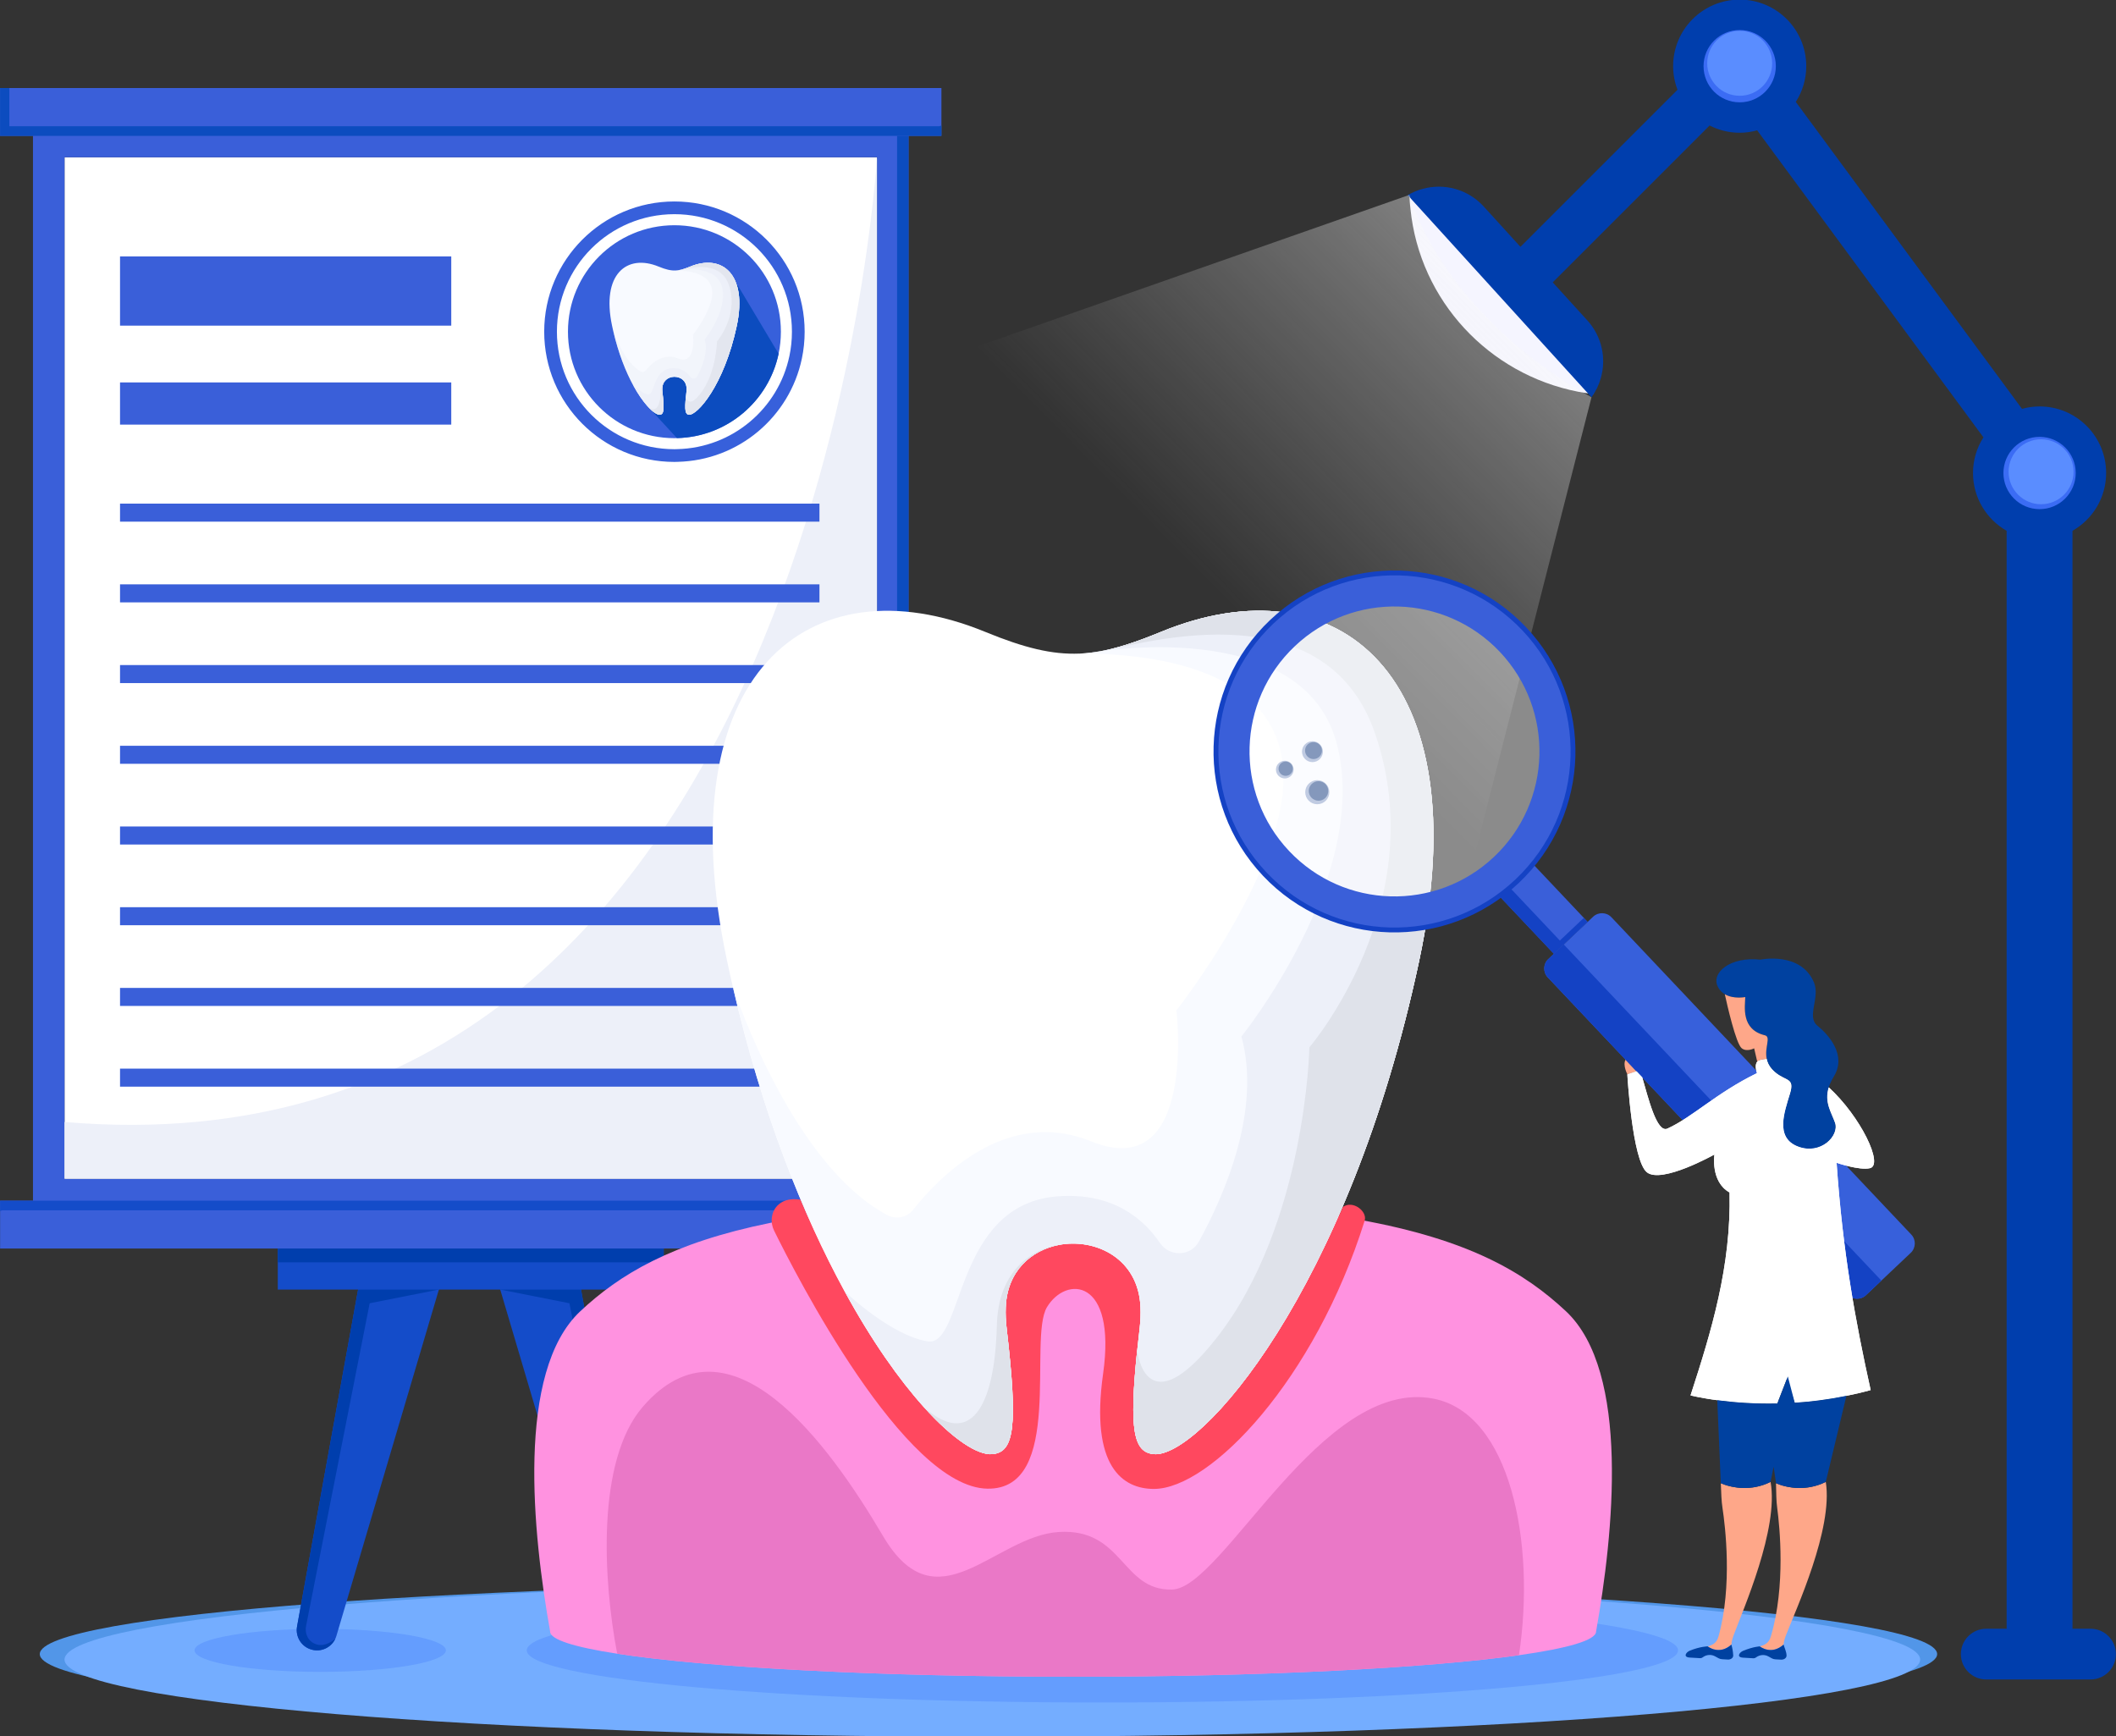 <svg width="2374" height="1948" viewBox="0 0 2374 1948" fill="none" xmlns="http://www.w3.org/2000/svg">
<rect x="0" y="0" width="2374" height="1948" fill="#333333" stroke="none"/>
<g clip-path="url(#clip0_788_500)">
<path d="M1108.98 1936.22C1696.81 1936.22 2173.34 1900.19 2173.34 1855.75C2173.34 1811.31 1696.81 1775.29 1108.98 1775.29C521.155 1775.29 44.627 1811.31 44.627 1855.75C44.627 1900.19 521.155 1936.22 1108.98 1936.22Z" fill="#5296E8"/>
<path d="M1113.33 1948.44C1688.22 1948.44 2154.26 1909.68 2154.26 1861.86C2154.26 1814.05 1688.22 1775.29 1113.33 1775.29C538.442 1775.29 72.401 1814.05 72.401 1861.86C72.401 1909.68 538.442 1948.44 1113.33 1948.44Z" fill="#74ADFF"/>
<path d="M359.274 1875.69C437.136 1875.69 500.256 1864.88 500.256 1851.55C500.256 1838.22 437.136 1827.41 359.274 1827.41C281.412 1827.41 218.292 1838.22 218.292 1851.55C218.292 1864.88 281.412 1875.69 359.274 1875.69Z" fill="#649DFE"/>
<path d="M1236.82 1910.05C1593.51 1910.05 1882.67 1883.86 1882.67 1851.55C1882.67 1819.24 1593.51 1793.05 1236.82 1793.05C880.13 1793.05 590.98 1819.24 590.98 1851.55C590.98 1883.86 880.13 1910.05 1236.82 1910.05Z" fill="#649DFE"/>
<path d="M496.571 1432.76L492.409 1446.77L377.438 1835.27C377.055 1836.51 376.624 1837.66 376.098 1838.76C371.505 1848.19 360.931 1853.45 350.405 1850.92C338.635 1848.14 331.123 1836.66 333.276 1824.75L403.082 1439.41L408.106 1411.71L464.372 1425.1L476.381 1427.97L496.571 1432.76Z" fill="#144CC9"/>
<path d="M557.048 1432.76L561.21 1446.77L676.181 1835.27C676.564 1836.51 676.995 1837.66 677.521 1838.76C682.114 1848.19 692.69 1853.45 703.21 1850.92C714.98 1848.14 722.5 1836.66 720.34 1824.75L650.537 1439.41L645.513 1411.71L589.247 1425.1L577.238 1427.97L557.048 1432.76Z" fill="#144CC9"/>
<path d="M414.757 1462.13L343.387 1824.22C342.036 1831.07 344.381 1838.45 350.118 1842.44C355.752 1846.36 364.328 1847.97 376.098 1838.76C371.505 1848.19 360.931 1853.45 350.405 1850.92C338.635 1848.14 331.123 1836.66 333.276 1824.74L403.082 1439.41L464.371 1425.1L472.361 1423.24L476.38 1427.97L492.408 1446.77L414.757 1462.13Z" fill="#003EAD"/>
<path d="M638.862 1462.13L710.23 1824.22C711.58 1831.07 709.24 1838.45 703.5 1842.44C697.87 1846.36 689.29 1847.97 677.521 1838.76C682.114 1848.19 692.69 1853.45 703.21 1850.92C714.98 1848.14 722.5 1836.66 720.34 1824.74L650.537 1439.41L589.248 1425.1L581.258 1423.24L577.239 1427.97L561.211 1446.77L638.862 1462.13Z" fill="#003EAD"/>
<path d="M744.66 1372.83H311.66V1446.79H744.66V1372.83Z" fill="#144CC9"/>
<path d="M744.66 1372.83H311.66V1416.22H744.66V1372.83Z" fill="#003EAD"/>
<path d="M983.92 176.477H72.399V1322.47H983.92V176.477Z" fill="white"/>
<path d="M37.008 141.061V1357.87H1019.31V141.061H37.008ZM983.91 1322.48H72.402V176.469H983.91V1322.48Z" fill="#3A5FD9"/>
<path d="M1056.21 1347.07H0.103V1400.73H1056.21V1347.07Z" fill="#3A5FD9"/>
<path d="M1019.31 141.062V1352.18L1015.74 1357.87L1006.48 1372.62V151.327H37.008V141.062H1019.31Z" fill="#0C4CBF"/>
<path d="M1056.21 1347.07V1400.73H1045.83V1357.87H2.493L0.103 1358.67V1347.07H1056.21Z" fill="#144CC9"/>
<path d="M1056.21 98.761H0.103V152.421H1056.21V98.761Z" fill="#3A5FD9"/>
<path d="M0.103 152.422V98.761H10.488V141.624H1053.82L1056.21 140.828V152.422H0.103Z" fill="#0C4CBF"/>
<path d="M983.92 176.477V1322.47H72.399V1258.75C917.52 1330.83 983.92 176.477 983.92 176.477Z" fill="#EDF0F9"/>
<path d="M919.37 565.02H134.666V585.25H919.37V565.02Z" fill="#3A5FD9"/>
<path d="M919.37 655.58H134.666V675.8H919.37V655.58Z" fill="#3A5FD9"/>
<path d="M919.37 746.13H134.666V766.36H919.37V746.13Z" fill="#3A5FD9"/>
<path d="M919.37 836.69H134.666V856.91H919.37V836.69Z" fill="#3A5FD9"/>
<path d="M919.37 927.24H134.666V947.47H919.37V927.24Z" fill="#3A5FD9"/>
<path d="M919.37 1017.8H134.666V1038.02H919.37V1017.8Z" fill="#3A5FD9"/>
<path d="M919.37 1108.35H134.666V1128.57H919.37V1108.35Z" fill="#3A5FD9"/>
<path d="M919.37 1198.9H134.666V1219.13H919.37V1198.9Z" fill="#3A5FD9"/>
<path d="M1581.25 218.639C1581.43 223.976 1581.78 229.309 1582.45 234.546C1592.94 337.611 1670.61 419.884 1770.26 439.42C1776.07 440.615 1781.97 441.524 1787.91 442.232L1581.25 218.639Z" fill="#F5F5FF"/>
<path d="M2362.94 530.67C2362.94 489.42 2329.5 455.982 2288.25 455.982C2281.41 455.982 2274.82 456.979 2268.53 458.701L2014.75 114.324C2022.15 102.736 2026.49 89.011 2026.49 74.247C2026.49 33 1993.05 -0.438 1951.8 -0.438C1910.55 -0.438 1877.12 33 1877.12 74.247C1877.12 83.584 1878.91 92.483 1882.04 100.722L1705.83 276.927L1664.69 231.735C1646.71 212.037 1619.95 205.206 1595.93 211.943C1590.2 213.454 1584.59 215.838 1579.36 218.938L1596.97 238.284L1762.53 420.406L1785.53 445.704C1790.35 439.111 1793.9 431.829 1795.98 424.232C1802.32 402.244 1797.39 377.643 1780.91 359.501L1749.72 325.204L1742.07 316.784L1918.04 140.805C1928.19 145.962 1939.64 148.932 1951.8 148.932C1958.61 148.932 1965.17 147.942 1971.43 146.237L2225.25 490.67C2217.89 502.24 2213.57 515.94 2213.57 530.67C2213.57 558.46 2228.79 582.66 2251.31 595.52V1830.43H2325.19V595.52C2347.72 582.66 2362.94 558.46 2362.94 530.67Z" fill="#003EAD"/>
<path opacity="0.49" d="M1581.25 218.639L991 425.637L1624.88 1074.61L1785.54 445.708C1664.38 378.044 1601.59 283.873 1581.25 218.639Z" fill="url(#paint0_linear_788_500)"/>
<path d="M1825.82 1205.32C1825.82 1205.32 1820.26 1194.95 1823.79 1188.85L1836.13 1201.89L1825.82 1205.32Z" fill="#FEA789"/>
<path d="M2288.25 571.22C2310.65 571.22 2328.81 553.06 2328.81 530.67C2328.81 508.27 2310.65 490.11 2288.25 490.11C2265.85 490.11 2247.7 508.27 2247.7 530.67C2247.7 553.06 2265.85 571.22 2288.25 571.22Z" fill="#3B6CF4"/>
<path d="M2289.94 565.71C2310.07 565.71 2326.38 549.4 2326.38 529.28C2326.38 509.15 2310.07 492.84 2289.94 492.84C2269.82 492.84 2253.51 509.15 2253.51 529.28C2253.51 549.4 2269.82 565.71 2289.94 565.71Z" fill="#5A8DFF"/>
<path d="M1951.8 114.803C1974.2 114.803 1992.36 96.646 1992.36 74.248C1992.36 51.85 1974.2 33.693 1951.8 33.693C1929.4 33.693 1911.25 51.85 1911.25 74.248C1911.25 96.646 1929.4 114.803 1951.8 114.803Z" fill="#3B6CF4"/>
<path d="M1790.67 1830.43C1790.67 1840.16 1759.04 1849.23 1704.18 1856.99C1600.99 1871.47 1415.54 1881.15 1203.91 1881.15C984.43 1881.15 793.1 1870.72 692.45 1855.3C644.505 1847.97 617.146 1839.46 617.146 1830.43C617.146 1830.34 617.193 1830.24 617.193 1830.2C597.637 1720.85 578.74 1538.98 650.945 1471.19C694.9 1430.06 752.95 1394.52 864.27 1371.95C864.27 1371.95 864.27 1371.95 864.32 1371.91C944.8 1355.64 1053.11 1346.1 1203.96 1345.96C1343.38 1346.1 1446.43 1354.23 1524.79 1368.38C1648.52 1390.66 1710.66 1427.8 1756.97 1471.19C1829.22 1539.02 1810.18 1721.13 1790.67 1830.43Z" fill="#FF92E0"/>
<path d="M1704.18 1856.99C1600.99 1871.47 1415.54 1881.15 1203.91 1881.15C984.43 1881.15 793.1 1870.72 692.45 1855.3C676.753 1773.46 668.808 1638.82 721.18 1578.28C818.39 1465.88 929.75 1619.78 990.54 1723.06C1051.27 1826.34 1115.25 1723.39 1187.88 1718.74C1260.41 1714.27 1258.16 1784.88 1315.09 1783.33C1372.01 1781.82 1482.77 1544.85 1608.28 1569.16C1694.16 1585.84 1723.26 1730.21 1704.18 1856.99Z" fill="#EA78C7"/>
<path d="M1506.46 1354.25L1501.78 1364.54C1426.51 1352.77 1330.18 1346.07 1203.96 1345.96C1077.83 1346.06 981.52 1352.76 906.29 1364.47L898.32 1345.96C885.06 1343.86 876.96 1347.58 872.01 1352.81C865.01 1360.21 863.97 1371.45 868.46 1380.6C892.45 1429.42 1014.7 1668.59 1107.73 1670.15C1194.55 1671.61 1153.29 1502.34 1174.56 1466.62C1195.82 1430.96 1252.81 1433.49 1237.62 1541.08C1222.8 1646.08 1260.06 1670.29 1294.33 1670.44C1358.12 1670.73 1475.27 1547.62 1531.04 1369.52C1534.38 1358.86 1517.48 1345.96 1506.46 1354.25Z" fill="#FF485F"/>
<path d="M1592.18 1078.05C1513.02 1449.51 1345.52 1635.97 1294.54 1631.41C1272.12 1629.41 1266.41 1605.83 1275.83 1514.88C1275.83 1514.82 1275.89 1514.82 1275.89 1514.82C1275.89 1514.76 1275.89 1514.76 1275.89 1514.76C1276.68 1507.17 1277.53 1499.14 1278.56 1490.64C1279.53 1482.19 1279.84 1474.23 1279.53 1466.7C1277.53 1412.08 1229.35 1388.75 1187.85 1396.71C1172.42 1399.69 1157.9 1407.04 1147.09 1418.7C1136.27 1430.37 1129.1 1446.41 1128.37 1466.7C1128.07 1474.24 1128.37 1482.19 1129.41 1490.64C1142.29 1601.76 1137.67 1629.22 1113.37 1631.41C1097.2 1632.87 1069.44 1615.19 1036.45 1578.55C1036.39 1578.49 1036.39 1578.49 1036.33 1578.43C1008.99 1548.05 978.12 1504.61 947.38 1448.29C947.32 1448.17 947.26 1448.11 947.26 1448.11C901.08 1363.48 855.15 1249.68 822.22 1107.15C822.1 1106.72 822.04 1106.54 822.04 1106.54C819.85 1097.13 817.79 1087.65 815.72 1078.05C747.25 756.71 907.22 627.67 1105.34 708.9C1149.09 726.88 1180.38 734.53 1211.12 733.26H1211.55C1215.37 733.14 1219.2 732.77 1223.03 732.35C1223.09 732.41 1223.21 732.41 1223.21 732.35C1223.52 732.29 1224.06 732.23 1224.85 732.1C1226.49 731.98 1228.19 731.68 1229.96 731.44C1229.96 731.44 1229.96 731.44 1230.02 731.44C1251.83 728.03 1274.61 720.38 1302.56 708.9C1500.62 627.48 1660.65 756.71 1592.18 1078.05Z" fill="white"/>
<path d="M1592.18 1078.05C1513.02 1449.51 1345.52 1635.97 1294.54 1631.41C1272.12 1629.41 1266.41 1605.83 1275.83 1514.88C1275.83 1514.82 1275.89 1514.82 1275.89 1514.82C1275.89 1514.76 1275.89 1514.76 1275.89 1514.76C1276.68 1507.17 1277.53 1499.14 1278.56 1490.64C1279.53 1482.19 1279.84 1474.23 1279.53 1466.7C1277.53 1412.08 1229.35 1388.75 1187.85 1396.71C1172.42 1399.69 1157.9 1407.04 1147.09 1418.7C1136.27 1430.37 1129.1 1446.41 1128.37 1466.7C1128.07 1474.24 1128.37 1482.19 1129.41 1490.64C1142.29 1601.76 1137.67 1629.22 1113.37 1631.41C1097.2 1632.87 1069.44 1615.19 1036.45 1578.55C1036.39 1578.49 1036.39 1578.49 1036.33 1578.43C1008.99 1548.05 978.12 1504.61 947.38 1448.29C947.32 1448.17 947.26 1448.11 947.26 1448.11C901.09 1363.48 855.15 1249.68 822.22 1107.15C826.25 1118.88 889.96 1307.35 995.69 1363.29C1005.49 1368.48 1017.68 1365.9 1024.54 1357.18C1051.54 1322.88 1128.24 1241.54 1223.7 1280.36C1343.2 1328.97 1319.88 1133.52 1319.88 1133.52C1319.88 1133.52 1447.71 971.69 1439.63 862.33C1431.49 753.03 1300.49 733.02 1211.55 733.26C1215.37 733.14 1219.2 732.77 1223.03 732.35C1223.09 732.41 1223.21 732.41 1223.21 732.35C1223.52 732.29 1224.06 732.23 1224.85 732.1C1226.49 731.98 1228.2 731.68 1229.96 731.44C1229.96 731.44 1229.96 731.44 1230.02 731.44C1251.83 728.03 1274.61 720.38 1302.56 708.9C1500.63 627.48 1660.65 756.71 1592.18 1078.05Z" fill="#F8FAFF"/>
<path d="M1592.18 1078.05C1513.02 1449.51 1345.52 1635.97 1294.54 1631.41C1272.12 1629.41 1266.41 1605.83 1275.83 1514.88C1275.83 1514.82 1275.89 1514.82 1275.89 1514.82C1275.89 1514.76 1275.89 1514.76 1275.89 1514.76C1276.68 1507.17 1277.53 1499.14 1278.56 1490.64C1279.53 1482.19 1279.84 1474.23 1279.53 1466.7C1277.53 1412.08 1229.35 1388.75 1187.85 1396.71C1172.42 1399.69 1157.9 1407.04 1147.09 1418.7C1136.27 1430.37 1129.1 1446.41 1128.37 1466.7C1128.07 1474.24 1128.37 1482.19 1129.41 1490.64C1142.29 1601.76 1137.67 1629.22 1113.37 1631.41C1097.2 1632.87 1069.44 1615.19 1036.45 1578.55C1036.39 1578.49 1036.39 1578.49 1036.33 1578.43C1008.99 1548.05 978.12 1504.61 947.38 1448.29C950.24 1451.76 1000.51 1498.39 1040.67 1504.89C1082.11 1511.63 1069.01 1350.09 1187.85 1342.09C1249.03 1337.97 1283.15 1367.65 1301.3 1394.41C1312.13 1410.36 1335.84 1409.79 1345.12 1392.89C1374.22 1339.84 1415.34 1244.89 1392.78 1162.86C1392.78 1162.86 1537.62 983.63 1500.14 835.81C1462.65 688 1223.21 732.35 1223.21 732.35C1223.52 732.29 1224.06 732.23 1224.85 732.1C1226.49 731.98 1228.2 731.68 1229.96 731.44C1229.96 731.44 1229.96 731.44 1230.02 731.44C1251.83 728.03 1274.61 720.38 1302.56 708.9C1500.63 627.48 1660.65 756.71 1592.18 1078.05Z" fill="#EDF0F9"/>
<path d="M1592.14 1078C1513 1449.49 1345.52 1635.96 1294.51 1631.4C1272.13 1629.39 1266.42 1605.82 1275.83 1514.85C1275.83 1514.8 1275.87 1514.8 1275.87 1514.8C1276.01 1517.86 1286.28 1601.14 1364.81 1501.2C1465.29 1373.32 1469.04 1174.99 1469.04 1174.99C1469.04 1174.99 1608.28 1013.02 1542.67 822.65C1484.6 654.16 1267.38 726.84 1229.97 731.4C1251.8 728.02 1274.59 720.35 1302.54 708.89C1500.62 627.46 1660.65 756.66 1592.14 1078Z" fill="#DFE2EA"/>
<path d="M1128.37 1466.73C1128.1 1474.22 1128.37 1482.17 1129.38 1490.62C1142.3 1601.73 1137.65 1629.23 1113.39 1631.42C1097.23 1632.88 1069.41 1615.16 1036.44 1578.53C1087.77 1624.39 1116.07 1580.49 1118.39 1486.91C1120.42 1405.4 1185.55 1396.49 1187.84 1396.72C1156.96 1402.65 1129.84 1426.04 1128.37 1466.73Z" fill="#DFE2EA"/>
<path d="M1705.21 953.86L1667.38 989.61L1743.38 1070.03L1781.21 1034.28L1705.21 953.86Z" fill="#3A5FD9"/>
<path d="M1807.9 1029.07L2144.3 1385.03C2149.82 1390.87 2149.56 1400.07 2143.68 1405.61L2093.45 1453.09C2087.61 1458.61 2078.41 1458.35 2072.9 1452.51L1736.5 1096.55C1730.98 1090.71 1731.24 1081.51 1737.08 1076L1787.32 1028.52C1793.19 1022.97 1802.38 1023.23 1807.9 1029.07Z" fill="#3760DB"/>
<path d="M1754.41 1059.62L2110.78 1436.71L2093.45 1453.09C2087.61 1458.61 2078.41 1458.35 2072.9 1452.51L1736.5 1096.55C1730.98 1090.71 1731.24 1081.51 1737.08 1075.99L1754.41 1059.62Z" fill="#1442C4"/>
<path d="M1776.87 1029.86L1781.13 1034.37L1743.3 1070.12L1672.8 995.51C1675.06 993.01 1684.32 985.64 1684.32 985.64L1750.05 1055.21L1776.87 1029.86Z" fill="#1442C4"/>
<path opacity="0.43" d="M1564.52 1029.72C1667.61 1029.72 1751.18 946.15 1751.18 843.06C1751.18 739.97 1667.61 656.4 1564.52 656.4C1461.43 656.4 1377.86 739.97 1377.86 843.06C1377.86 946.15 1461.43 1029.72 1564.52 1029.72Z" fill="white"/>
<path d="M1425.07 695.5C1343.57 772.51 1339.94 901.01 1416.96 982.51C1493.97 1064.01 1622.47 1067.64 1703.97 990.62C1785.47 913.6 1789.1 785.1 1712.08 703.61C1635.06 622.11 1506.56 618.48 1425.07 695.5ZM1679.32 964.53C1612.23 1027.93 1506.45 1024.94 1443.05 957.86C1379.64 890.77 1382.63 784.99 1449.72 721.58C1516.81 658.18 1622.59 661.17 1685.99 728.26C1749.39 795.35 1746.4 901.13 1679.32 964.53Z" fill="#1442C4"/>
<path d="M1428.81 699.46C1349.51 774.41 1345.98 899.46 1420.92 978.76C1495.87 1058.07 1620.92 1061.6 1700.22 986.65C1779.53 911.71 1783.06 786.66 1708.11 707.36C1633.17 628.05 1508.12 624.52 1428.81 699.46ZM1676.23 961.27C1610.95 1022.96 1508.01 1020.06 1446.31 954.77C1384.61 889.49 1387.52 786.55 1452.81 724.85C1518.09 663.15 1621.03 666.06 1682.73 731.35C1744.42 796.63 1741.51 899.57 1676.23 961.27Z" fill="#3A5FD9"/>
<path d="M1996.67 1665.66C1994.04 1664.75 1992.54 1664.03 1992.54 1664.03L1992.92 1679.19C1993.04 1683.52 1993.37 1687.81 1993.94 1692.08C1996.58 1712.04 2003.61 1779.25 1986.74 1836.01C1984.49 1843.64 1979.52 1845.62 1974.61 1846.98L1974.38 1847.05C1974.38 1847.05 1987.14 1857.46 2001.03 1845.04C2001.35 1841.25 2002.51 1837.65 2003.9 1834.12C2014.89 1805.7 2056.8 1715.23 2048.4 1662.55C2025.9 1673.67 2005.2 1668.64 1996.67 1665.66Z" fill="#FEA789"/>
<path d="M1974.45 1847.11C1974.42 1847.1 1974.36 1847.09 1974.36 1847.09C1974.36 1847.09 1967.25 1847.31 1955.68 1852.05C1951.58 1853.73 1947.68 1859.27 1955.58 1859.74L1967.3 1860.44C1968.22 1860.49 1969.2 1860.17 1970.01 1859.54C1972.36 1857.72 1975.29 1856.74 1978.26 1856.81C1980.23 1856.86 1982.17 1857.37 1983.91 1858.32L1987.96 1860.54C1989.08 1861.15 1990.38 1861.52 1991.76 1861.6L1998.15 1861.96C2001.63 1862.16 2004.5 1860.04 2004.39 1857.31C2004.22 1852.8 2002.12 1848.86 2001.04 1845.05C1987.52 1857.12 1975.12 1847.64 1974.45 1847.11Z" fill="#0041A0"/>
<path d="M1934.79 1665.66C1932.14 1664.75 1930.63 1664.03 1930.63 1664.03L1931.29 1679.19C1931.5 1683.52 1931.9 1687.81 1932.55 1692.08C1935.56 1712.04 1943.85 1779.25 1928.04 1836.01C1925.93 1843.64 1921.01 1845.62 1916.12 1846.98L1915.89 1847.05C1915.89 1847.05 1928.84 1857.46 1942.51 1845.04C1942.75 1841.25 1943.85 1837.65 1945.17 1834.12C1955.63 1805.7 1995.85 1715.23 1986.46 1662.55C1964.17 1673.67 1943.38 1668.64 1934.79 1665.66Z" fill="#FEA789"/>
<path d="M1915.89 1847.05C1915.89 1847.05 1907.23 1847.2 1895.74 1851.94C1891.67 1853.62 1887.88 1859.16 1895.79 1859.63L1907.52 1860.32C1908.44 1860.38 1909.41 1860.06 1910.21 1859.43C1912.52 1857.61 1915.44 1856.62 1918.41 1856.7C1920.38 1856.74 1922.33 1857.25 1924.09 1858.21L1928.18 1860.43C1929.31 1861.04 1930.62 1861.41 1932 1861.48L1938.4 1861.85C1941.88 1862.05 1944.71 1859.92 1944.55 1857.2C1944.3 1852.83 1943.58 1848.78 1942.49 1845.06C1928.83 1857.45 1915.89 1847.05 1915.89 1847.05Z" fill="#0041A0"/>
<path d="M2060.54 1304.55C2067.35 1404.59 2081.74 1482.9 2098.75 1559.53C2088.79 1562.3 2079.01 1564.56 2069.37 1566.44C2049.77 1570.34 2031.01 1572.64 2013.57 1573.77L2010.71 1565.07L2006.34 1551.96L2002.39 1540.02L1999.75 1550.88L1994.02 1574.62H1992.8C1967.41 1575.09 1945.65 1573.35 1929.24 1571.23C1908.7 1568.65 1896.66 1565.5 1896.66 1565.5C1920.12 1493.34 1942.31 1420.62 1940.43 1337.83C1918.8 1325.8 1923.46 1295.24 1923.46 1295.24C1923.46 1295.24 1864.27 1328.53 1847.68 1315.18C1831.13 1301.78 1825.77 1205.36 1825.77 1205.36L1836.07 1201.93L1842.46 1208.65C1849.04 1230.94 1858.68 1271.65 1870.76 1266.15C1898.97 1253.31 1925.67 1226.14 1971.22 1203.95C1971.22 1203.95 1967.93 1195.07 1971.5 1191.07C1972.06 1190.37 1972.82 1189.8 1973.85 1189.47C1975.83 1188.82 1978.65 1188.3 1982.12 1187.97C1982.92 1191.82 1984.66 1195.73 1988.09 1199.53C1989.27 1200.85 1990.45 1201.98 1991.62 1202.92C2003.66 1213.31 2013.85 1208.65 2008.26 1226.99C2002.2 1247.11 1991.1 1276.16 2017 1286.22C2042.91 1296.23 2063.78 1273.9 2058.75 1259.61C2054.66 1247.95 2046.48 1236.76 2051.7 1219.89C2087.38 1252.46 2113.75 1307.04 2097.91 1310.61C2085.92 1313.34 2060.54 1304.55 2060.54 1304.55Z" fill="white"/>
<path d="M1958.06 1118.65C1958.06 1118.65 1935.6 1123.14 1927.4 1107.29C1919.21 1091.43 1941.15 1072.93 1974.98 1076.63C1974.98 1076.63 2020.35 1067.1 2035.16 1102.26C2042.3 1119.21 2026.51 1140.59 2038.93 1150.63C2051.36 1160.67 2072.24 1183.66 2057.43 1207.72C2042.63 1231.77 2053.75 1245.36 2058.77 1259.63C2063.79 1273.91 2042.9 1296.25 2017 1286.21C1991.1 1276.17 2002.2 1247.1 2008.28 1227.01C2014.36 1206.92 2001.54 1214.41 1988.12 1199.55C1973.32 1183.16 1989.48 1163.77 1980.06 1161.49C1953.05 1154.97 1957.8 1129.22 1958.06 1118.65Z" fill="#0041A0"/>
<path d="M2345.44 1827.29H2228.42C2212.71 1827.29 2199.96 1840.04 2199.96 1855.75C2199.96 1871.47 2212.71 1884.21 2228.42 1884.21H2345.44C2361.15 1884.21 2373.9 1871.47 2373.9 1855.75C2373.9 1840.04 2361.15 1827.29 2345.44 1827.29Z" fill="#003EAD"/>
<path d="M1441.44 873.32C1446.91 873.32 1451.35 868.89 1451.35 863.41C1451.35 857.94 1446.91 853.5 1441.44 853.5C1435.97 853.5 1431.53 857.94 1431.53 863.41C1431.53 868.89 1435.97 873.32 1441.44 873.32Z" fill="#C0CBE2"/>
<path d="M1442.46 870.42C1446.9 870.42 1450.49 866.83 1450.49 862.39C1450.49 857.96 1446.9 854.37 1442.46 854.37C1438.03 854.37 1434.44 857.96 1434.44 862.39C1434.44 866.83 1438.03 870.42 1442.46 870.42Z" fill="#8498BC"/>
<path d="M1472.47 855.01C1478.95 855.01 1484.19 849.76 1484.19 843.29C1484.19 836.81 1478.95 831.57 1472.47 831.57C1466 831.57 1460.75 836.81 1460.75 843.29C1460.75 849.76 1466 855.01 1472.47 855.01Z" fill="#C0CBE2"/>
<path d="M1473.68 851.58C1478.92 851.58 1483.17 847.32 1483.17 842.08C1483.17 836.84 1478.92 832.59 1473.68 832.59C1468.44 832.59 1464.18 836.84 1464.18 842.08C1464.18 847.32 1468.44 851.58 1473.68 851.58Z" fill="#8498BC"/>
<path d="M1477.89 902.28C1485.35 902.28 1491.41 896.22 1491.41 888.76C1491.41 881.3 1485.35 875.25 1477.89 875.25C1470.43 875.25 1464.38 881.3 1464.38 888.76C1464.38 896.22 1470.43 902.28 1477.89 902.28Z" fill="#C0CBE2"/>
<path d="M1479.28 898.32C1485.33 898.32 1490.23 893.41 1490.23 887.37C1490.23 881.32 1485.33 876.42 1479.28 876.42C1473.24 876.42 1468.33 881.32 1468.33 887.37C1468.33 893.41 1473.24 898.32 1479.28 898.32Z" fill="#8498BC"/>
<path d="M2060.54 1304.55C2067.35 1404.59 2081.74 1482.9 2098.75 1559.53C2088.79 1562.3 2079.01 1564.56 2069.37 1566.44C2049.77 1570.34 2031.01 1572.64 2013.57 1573.77L2005.81 1544.26L1994.02 1574.62H1992.8C1967.41 1575.09 1945.65 1573.35 1929.24 1571.23C1908.7 1568.65 1896.67 1565.5 1896.67 1565.5C1920.12 1493.34 1942.31 1420.62 1940.43 1337.83C1918.8 1325.8 1923.46 1295.24 1923.46 1295.24C1923.46 1295.24 1864.28 1328.53 1847.68 1315.18C1831.13 1301.78 1825.77 1205.36 1825.77 1205.36L1836.07 1201.93L1842.46 1208.66C1849.04 1230.94 1858.68 1271.65 1870.76 1266.15C1898.97 1253.31 1925.67 1226.14 1971.22 1203.95C1971.22 1203.95 1967.93 1195.07 1971.5 1191.07C1972.07 1190.37 1972.82 1189.81 1973.85 1189.48C1975.83 1188.82 1978.65 1188.3 1982.12 1187.97C1982.93 1191.83 1984.66 1195.73 1988.09 1199.54C1989.27 1200.85 1990.45 1201.98 1991.62 1202.92C2003.66 1213.31 2013.86 1208.66 2008.26 1226.99C2002.2 1247.11 1991.1 1276.16 2017.01 1286.22C2042.91 1296.23 2063.78 1273.9 2058.75 1259.61C2054.66 1247.95 2046.48 1236.77 2051.7 1219.89C2087.38 1252.47 2113.75 1307.04 2097.91 1310.62C2085.92 1313.34 2060.54 1304.55 2060.54 1304.55Z" fill="white"/>
<path d="M1968.02 1176.12L1971.5 1191.07C1972.07 1190.37 1972.82 1189.8 1973.85 1189.47C1975.83 1188.82 1978.65 1188.3 1982.13 1187.97C1979.4 1175.14 1987.3 1163.24 1980.06 1161.5C1953.07 1154.97 1957.77 1129.21 1958.06 1118.63C1958.06 1118.63 1944.94 1121.26 1935.12 1115.44C1937.56 1126.62 1947.57 1171.05 1954.16 1176.12C1959.8 1180.5 1968.02 1176.12 1968.02 1176.12Z" fill="#FEA789"/>
<path d="M2069.37 1566.44C2049.77 1570.34 2031.01 1572.64 2013.57 1573.77L2005.81 1544.26L1994.02 1574.62H1992.8C1967.41 1575.09 1945.65 1573.35 1929.24 1571.23C1928.35 1571.12 1927.5 1571.01 1926.64 1570.89L1930.63 1664.03C1930.63 1664.03 1932.14 1664.75 1934.79 1665.66C1943.38 1668.65 1964.17 1673.67 1986.47 1662.56L1989.89 1645.58L1992.56 1664.03C1992.56 1664.03 1994.02 1664.73 1996.65 1665.67C2005.21 1668.64 2025.89 1673.67 2048.41 1662.57L2071.55 1565.97C2070.83 1566.12 2070.09 1566.3 2069.37 1566.44Z" fill="#0041A0"/>
<path d="M506.279 287.676H134.666V365.337H506.279V287.676Z" fill="#3A5FD9"/>
<path d="M506.279 429.044H134.666V476.37H506.279V429.044Z" fill="#3A5FD9"/>
<path d="M1951.8 107.448C1971.93 107.448 1988.24 91.135 1988.24 71.012C1988.24 50.889 1971.93 34.576 1951.8 34.576C1931.68 34.576 1915.37 50.889 1915.37 71.012C1915.37 91.135 1931.68 107.448 1951.8 107.448Z" fill="#5A8DFF"/>
<path d="M876.1 372.132C876.1 380.622 875.23 388.875 873.54 396.851C862.36 450.079 815.73 490.24 759.46 491.5C758.51 491.58 757.6 491.58 756.66 491.58C690.67 491.58 637.208 438.115 637.208 372.133C637.208 306.151 690.67 252.686 756.66 252.686C822.64 252.686 876.1 306.15 876.1 372.132Z" fill="#3760DB"/>
<path d="M756.66 226.031C675.95 226.031 610.554 291.426 610.554 372.131C610.554 452.837 675.95 518.23 756.66 518.23C757.81 518.23 758.93 518.23 760.08 518.14C828.91 516.59 885.95 467.471 899.62 402.366C901.69 392.61 902.76 382.516 902.76 372.131C902.76 291.426 837.36 226.031 756.66 226.031ZM885.66 399.414C873.33 458.164 821.86 502.49 759.75 503.88C758.7 503.97 757.7 503.97 756.66 503.97C683.828 503.97 624.817 444.959 624.817 372.132C624.817 299.305 683.828 240.294 756.66 240.294C829.48 240.294 888.49 299.305 888.49 372.132C888.49 381.502 887.54 390.611 885.66 399.414Z" fill="#3760DB"/>
<path d="M873.54 396.85C862.36 450.078 815.73 490.24 759.46 491.5L726.49 455.725L753.73 362.181L819.2 305.913L873.54 396.85Z" fill="#0C4CBF"/>
<path d="M826.6 365.569C812.34 432.495 782.16 466.089 772.98 465.268C768.94 464.907 767.91 460.66 769.61 444.273C769.61 444.262 769.62 444.262 769.62 444.262C769.62 444.251 769.62 444.251 769.62 444.251C769.76 442.883 769.91 441.438 770.1 439.905C770.27 438.383 770.33 436.949 770.27 435.592C769.91 425.751 761.23 421.548 753.76 422.982C750.98 423.518 748.36 424.843 746.41 426.944C744.46 429.046 743.17 431.936 743.04 435.592C742.99 436.949 743.04 438.383 743.23 439.905C745.55 459.926 744.72 464.873 740.34 465.267C737.42 465.53 732.42 462.344 726.48 455.744C726.47 455.733 726.47 455.733 726.46 455.722C721.53 450.249 715.97 442.422 710.43 432.275C710.42 432.253 710.41 432.242 710.41 432.242C702.09 416.994 693.82 396.491 687.88 370.811C687.86 370.734 687.85 370.702 687.85 370.702C687.45 369.005 687.08 367.298 686.71 365.568C674.374 307.673 703.2 284.423 738.89 299.058C746.77 302.298 752.41 303.677 757.95 303.447H758.03C758.72 303.425 759.4 303.359 760.09 303.283C760.11 303.294 760.13 303.294 760.13 303.283C760.18 303.272 760.28 303.261 760.42 303.239C760.72 303.217 761.03 303.162 761.34 303.119C761.34 303.119 761.34 303.119 761.35 303.119C765.28 302.506 769.39 301.127 774.42 299.058C810.11 284.391 838.94 307.674 826.6 365.569Z" fill="#F8FAFF"/>
<path opacity="0.5" d="M826.6 365.569C812.34 432.495 782.16 466.089 772.98 465.268C768.94 464.907 767.91 460.66 769.61 444.273C769.61 444.262 769.62 444.262 769.62 444.262C769.62 444.251 769.62 444.251 769.62 444.251C769.76 442.883 769.91 441.439 770.1 439.906C770.27 438.384 770.33 436.949 770.27 435.592C769.91 425.751 761.23 421.548 753.76 422.982C750.98 423.518 748.36 424.843 746.41 426.944C744.46 429.046 743.17 431.936 743.04 435.592C742.99 436.949 743.04 438.384 743.23 439.906C745.55 459.927 744.72 464.874 740.34 465.268C737.42 465.531 732.42 462.344 726.48 455.744C726.47 455.733 726.47 455.733 726.46 455.722C721.53 450.249 715.97 442.422 710.43 432.275C710.42 432.253 710.41 432.242 710.41 432.242C702.09 416.994 693.82 396.491 687.88 370.811C688.61 372.924 700.08 406.882 719.13 416.96C720.9 417.895 723.1 417.43 724.33 415.859C729.2 409.679 743.02 395.023 760.21 402.019C781.75 410.776 777.54 375.562 777.54 375.562C777.54 375.562 800.57 346.407 799.12 326.703C797.65 307.011 774.05 303.404 758.03 303.448C758.72 303.426 759.4 303.36 760.09 303.284C760.11 303.295 760.13 303.295 760.13 303.284C760.18 303.273 760.28 303.262 760.42 303.24C760.72 303.218 761.03 303.163 761.34 303.12C761.34 303.12 761.34 303.12 761.35 303.12C765.28 302.507 769.39 301.128 774.42 299.059C810.11 284.391 838.94 307.674 826.6 365.569Z" fill="#EDF0F9"/>
<path d="M826.6 365.57C812.34 432.496 782.16 466.09 772.98 465.269C768.94 464.908 767.91 460.661 769.61 444.274C769.61 444.263 769.62 444.263 769.62 444.263C769.62 444.252 769.62 444.252 769.62 444.252C769.76 442.884 769.91 441.439 770.1 439.906C770.27 438.384 770.33 436.95 770.27 435.593C769.91 425.752 761.23 421.549 753.76 422.983C750.98 423.519 748.36 424.844 746.41 426.945C744.46 429.047 743.17 431.937 743.04 435.593C742.99 436.95 743.04 438.384 743.23 439.906C745.55 459.927 744.72 464.874 740.34 465.268C737.42 465.531 732.42 462.345 726.48 455.745C726.47 455.734 726.47 455.734 726.46 455.723C721.53 450.25 715.97 442.423 710.43 432.276C710.95 432.9 720 441.301 727.24 442.472C734.7 443.687 732.35 414.583 753.76 413.141C764.78 412.399 770.93 417.746 774.2 422.566C776.15 425.44 780.42 425.338 782.09 422.293C787.33 412.735 794.74 395.627 790.68 380.849C790.68 380.849 816.77 348.557 810.02 321.925C803.27 295.292 760.13 303.283 760.13 303.283C760.18 303.272 760.28 303.261 760.42 303.239C760.72 303.217 761.03 303.162 761.34 303.119C761.34 303.119 761.34 303.119 761.35 303.119C765.28 302.506 769.39 301.127 774.42 299.058C810.11 284.392 838.94 307.675 826.6 365.57Z" fill="#EDF0F9"/>
<g opacity="0.69">
<path d="M826.6 365.56C812.34 432.491 782.16 466.089 772.97 465.266C768.94 464.904 767.91 460.657 769.61 444.266C769.61 444.258 769.61 444.258 769.61 444.258C769.64 444.809 771.49 459.814 785.64 441.807C803.74 418.767 804.42 383.034 804.42 383.034C804.42 383.034 829.5 353.853 817.68 319.555C807.22 289.199 768.08 302.292 761.34 303.115C765.28 302.506 769.38 301.123 774.42 299.057C810.11 284.386 838.94 307.664 826.6 365.56Z" fill="#DFE2EA"/>
<path d="M743.04 435.597C742.99 436.946 743.04 438.378 743.22 439.9C745.55 459.92 744.71 464.874 740.34 465.269C737.43 465.532 732.42 462.34 726.47 455.74C735.72 464.001 740.82 456.093 741.24 439.233C741.6 424.547 753.34 422.941 753.75 422.982C748.19 424.053 743.3 428.266 743.04 435.597Z" fill="#DFE2EA"/>
</g>
</g>
<defs>
<linearGradient id="paint0_linear_788_500" x1="1805.44" y1="257.563" x2="1379.81" y2="678.89" gradientUnits="userSpaceOnUse">
<stop stop-color="white"/>
<stop offset="1" stop-color="#E6E6E6" stop-opacity="0"/>
</linearGradient>
<clipPath id="clip0_788_500">
<rect width="2374" height="1948" fill="white"/>
</clipPath>
</defs>
</svg>
